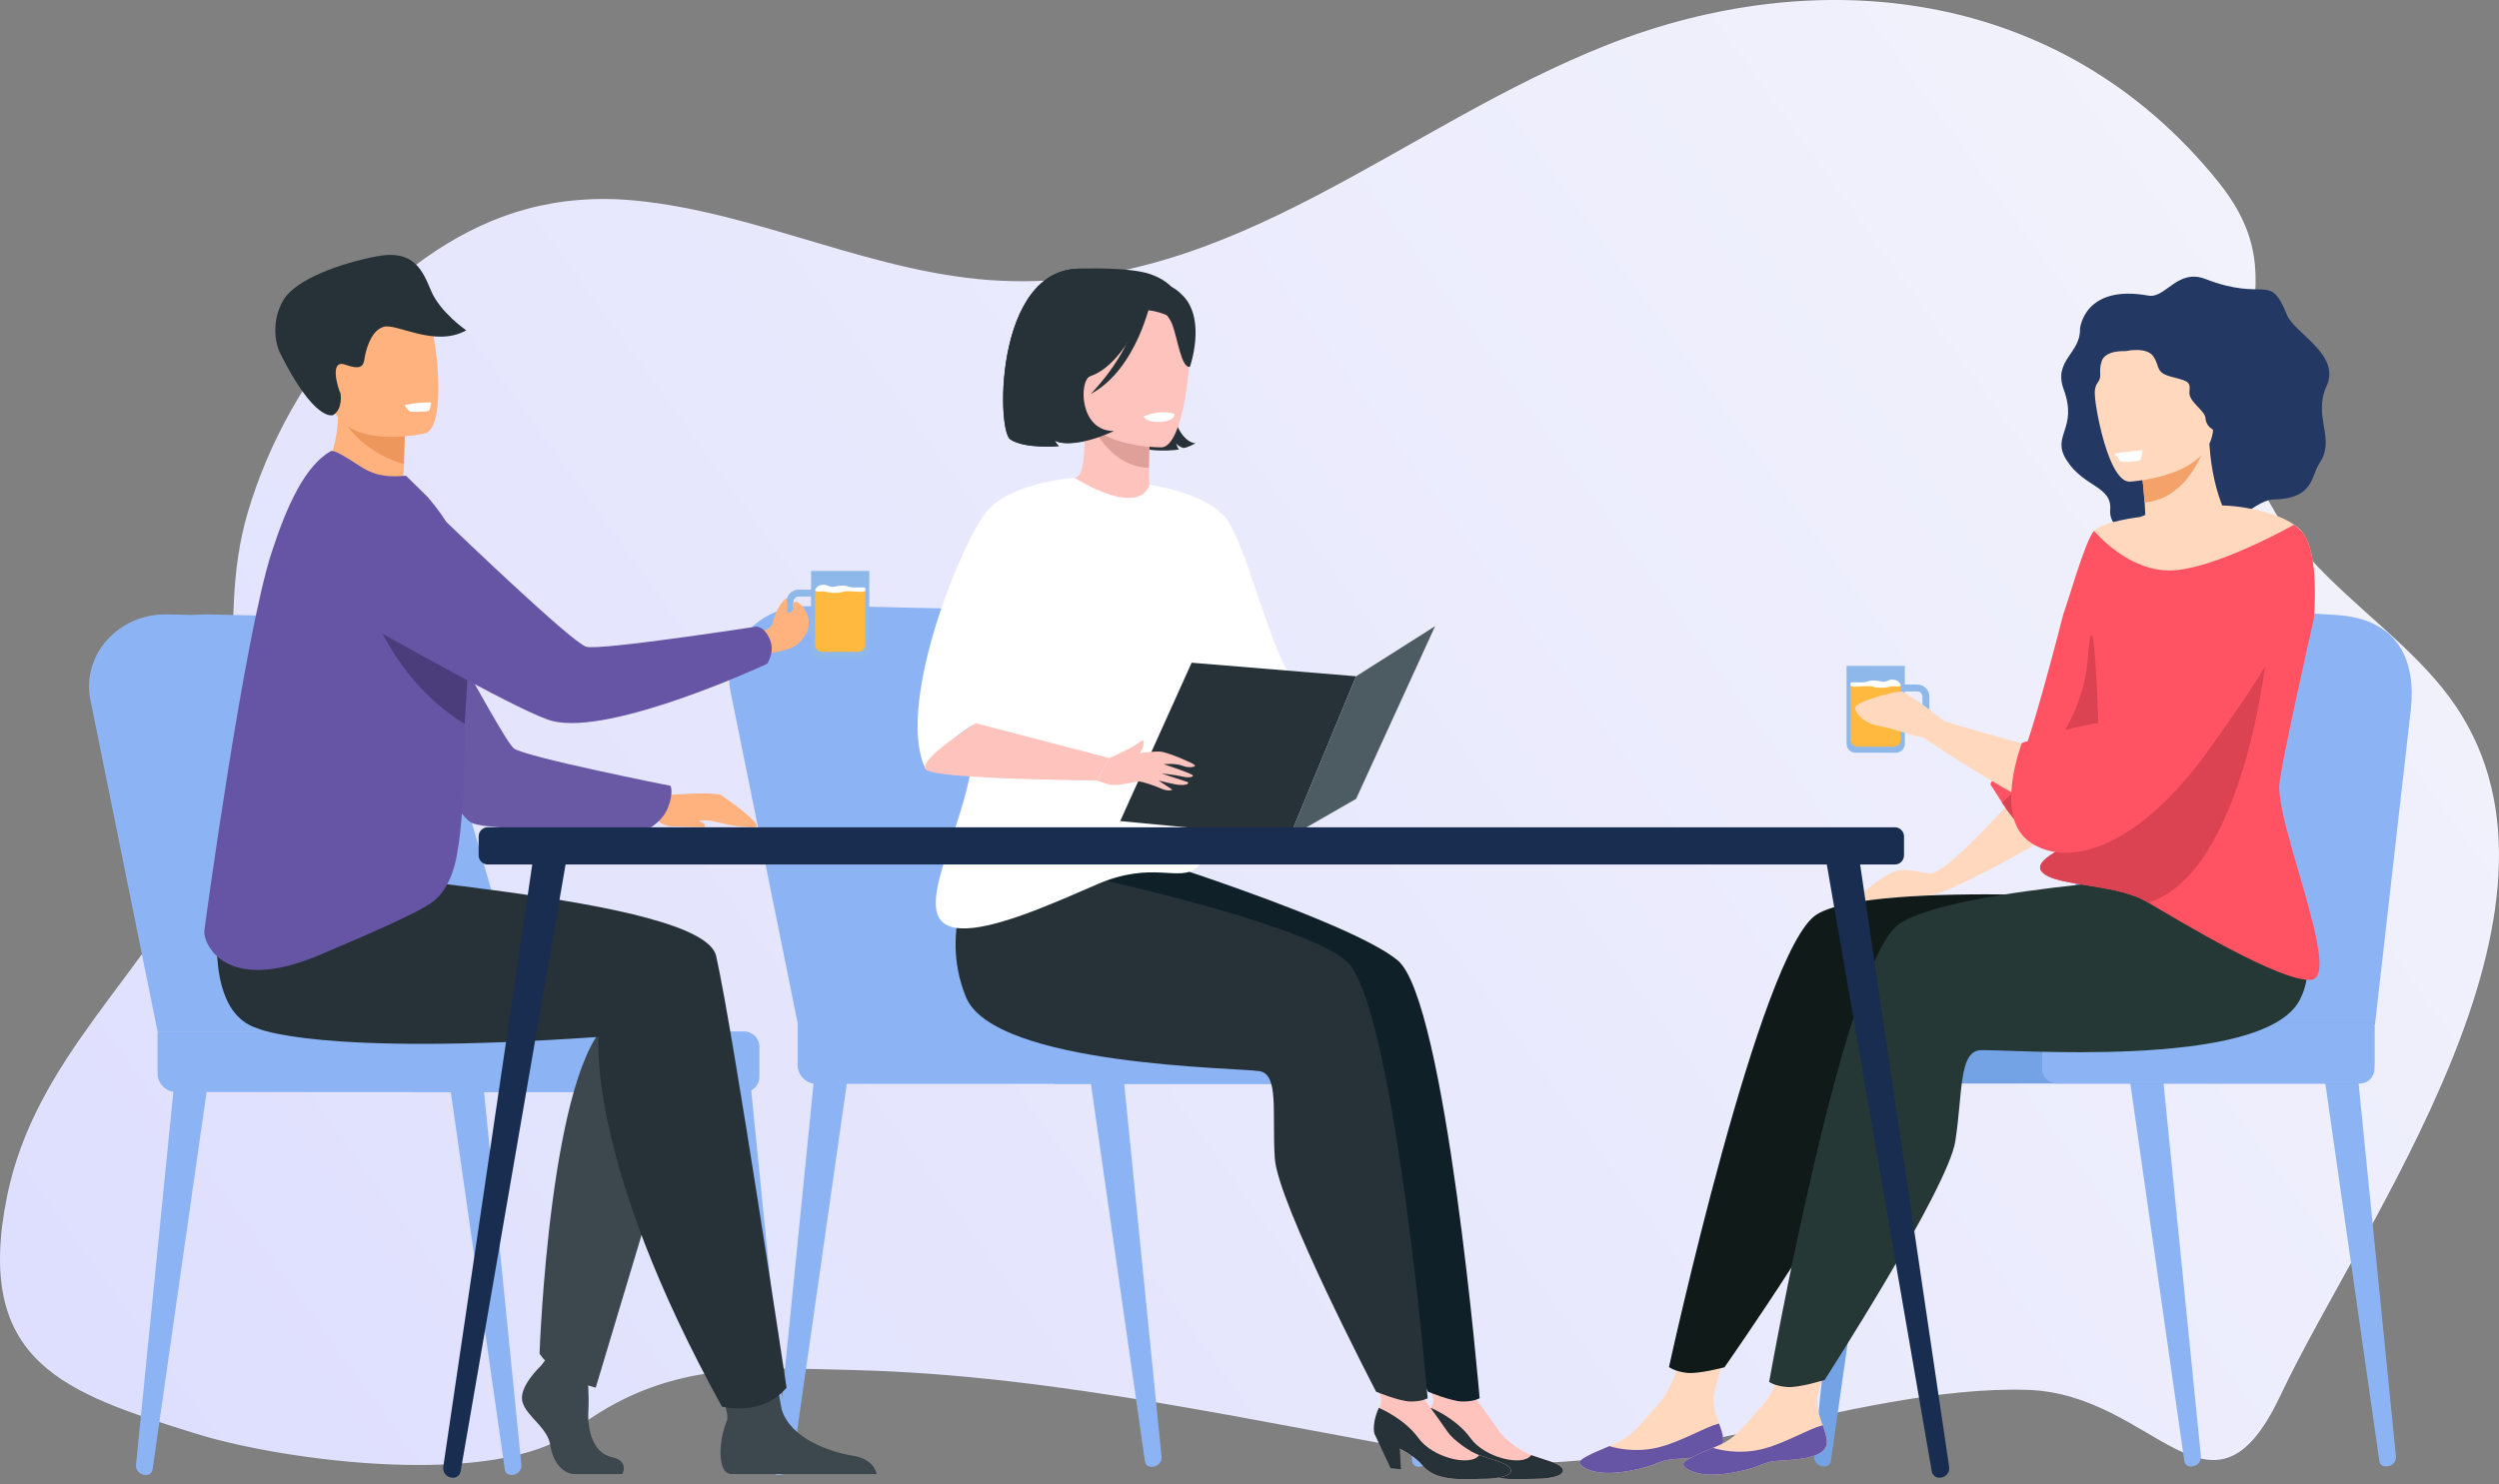<svg width="500" height="297" viewBox="0 0 500 297" fill="none" xmlns="http://www.w3.org/2000/svg">
<rect x="0" y="0" width="500" height="297" fill="#808080" stroke="none"/>
<path d="M491.304 141.249C478.042 121.71 449.938 111.242 449.209 81.959C448.735 62.931 456.918 52.62 443.822 36.376C412.167 -2.882 363.384 -7.484 321.733 8.918C280.094 25.314 246.82 58.18 200.525 56.198C175.315 55.118 151.892 42.492 126.936 40.123C119.248 39.393 112.065 40.02 105.347 41.836C80.165 48.644 57.931 74.206 49.558 102.606C42.772 125.627 51.444 148.355 40.787 170.897C29.429 194.926 7.059 211.616 1.423 239.357C-5.342 272.653 12.799 278.741 39.331 286.964C57.543 292.606 99.694 297.85 114.705 286.344C132.984 272.335 149.939 273.674 171.248 274.212C211.801 275.233 252.349 284.862 292.379 291.72C326.679 297.596 370.939 277.061 405.701 278.166C431.229 278.977 442.442 308.576 456.257 279.314C472.768 244.335 519.116 182.233 491.304 141.249Z" fill="url(#paint0_linear)"/>
<path d="M230.35 293.555H230.49C231.627 293.537 232.503 292.606 232.4 291.536L224.82 215.815L218.202 216.405L229.091 292.533C229.17 293.129 229.717 293.567 230.35 293.555Z" fill="#8CB4F4"/>
<path d="M157.348 293.555H157.208C156.071 293.537 155.195 292.606 155.298 291.536L162.878 215.815L169.496 216.405L158.607 292.533C158.528 293.129 157.981 293.567 157.348 293.555Z" fill="#8CB4F4"/>
<path d="M283.837 293.555H283.977C285.114 293.537 285.99 292.606 285.887 291.536L278.308 215.815L271.689 216.405L282.578 292.533C282.663 293.129 283.204 293.567 283.837 293.555Z" fill="#8CB4F4"/>
<path d="M159.605 204.805L146.15 138.343C144.422 129.347 151.88 121.116 161.558 121.335L187.514 121.925C196.468 122.132 204.254 128.124 206.742 136.725L226.432 204.799H159.605V204.805Z" fill="#8CB4F4"/>
<path d="M167.744 204.805L154.289 138.343C152.561 129.346 160.019 121.116 169.697 121.335L195.653 121.925C204.607 122.132 212.393 128.123 214.881 136.725L234.571 204.799H167.744V204.805Z" fill="#8CB4F4"/>
<path d="M163.359 216.922H266.044C268.107 216.922 269.798 215.231 269.798 213.169V208.552C269.798 206.49 268.107 204.799 266.044 204.799H159.605V213.169C159.605 215.237 161.29 216.922 163.359 216.922Z" fill="#8CB4F4"/>
<path d="M211.541 216.922H277C278.66 216.922 280.023 215.559 280.023 213.899V207.822C280.023 206.161 278.66 204.799 277 204.799H211.541C209.881 204.799 208.518 206.161 208.518 207.822V213.899C208.524 215.566 209.881 216.922 211.541 216.922Z" fill="#8CB4F4"/>
<path d="M219.066 74.163C219.066 74.163 212.059 79.991 219.778 87.394C219.778 87.394 213.154 89.705 211 88.136C211 88.136 211.451 88.933 211.846 89.286C211.846 89.286 205.063 89.9 202.138 87.935C199.218 85.97 199.12 51.085 218.203 53.944C218.203 53.944 234.128 51.863 233.653 70.447C233.173 89.036 239.213 88.708 239.213 88.708C239.213 88.708 237.577 89.626 236.768 89.669C236.768 89.669 235.557 89.279 235.29 88.641C235.29 88.641 235.581 89.657 235.904 89.967C235.904 89.967 229.42 90.94 226.031 88.659C222.631 86.372 218.342 78.032 219.066 74.163Z" fill="#263238"/>
<path d="M218.038 83.665C218.038 83.665 212.594 78.476 210.337 73.439C208.725 69.844 200.957 55.288 215.477 53.786C215.477 53.786 225.843 53.299 230.32 54.923C233.878 56.219 239.383 59.552 237.516 72.959L237.272 77.393L218.038 83.665Z" fill="#263238"/>
<path d="M307.336 295.964C304.258 295.958 297.914 296.761 295.128 293.373C292.336 289.979 286.313 288.312 285.547 287.229C285.133 286.645 285.681 284.042 286.277 281.767C287.779 279.699 285.358 276.882 285.358 276.882L293.424 277.424C293.424 277.424 297.269 282.521 300.097 286.627C301.174 288.184 304.41 290.52 306.363 291.22C308.881 292.12 311.393 292.68 312.312 293.574C313.948 295.161 310.414 295.964 307.336 295.964Z" fill="#FFC3BD"/>
<path d="M307.336 295.964C304.258 295.958 297.914 296.761 295.128 293.373C292.335 289.978 286.313 288.312 285.547 287.229C285.133 286.645 285.109 284.285 286.277 281.766V281.76C286.277 281.76 291.356 283.841 294.227 287.825C297.092 291.809 304.732 293.543 306.338 291.244C306.344 291.238 306.351 291.225 306.357 291.219C308.875 292.12 311.387 292.679 312.306 293.573C313.948 295.161 310.414 295.964 307.336 295.964Z" fill="#263238"/>
<path d="M285.547 287.224L288.644 293.824L290.7 294.049L290.395 288.173L285.547 287.224Z" fill="#263238"/>
<path d="M225.143 170.292C225.143 170.292 270.01 184.186 279.664 192.215C289.318 200.239 296.045 279.84 296.045 279.84C296.045 279.84 294.896 280.539 292.535 280.485C290.34 280.436 285.741 278.538 285.741 278.538C285.741 278.538 266.02 240.727 265.46 231.785C264.895 222.837 266.336 215.111 262.474 214.388C258.611 213.67 209.297 213.408 203.658 199.515C198.019 185.628 205.763 173.626 205.763 173.626L225.143 170.292Z" fill="#102028"/>
<path d="M296.928 295.964C293.85 295.958 287.505 296.761 284.719 293.373C281.927 289.979 275.905 288.312 275.139 287.229C274.725 286.645 275.279 284.042 275.869 281.767C277.371 279.699 274.95 276.882 274.95 276.882L283.016 277.424C283.016 277.424 286.861 282.521 289.689 286.627C290.766 288.184 294.002 290.52 295.955 291.22C298.473 292.12 300.985 292.68 301.904 293.574C303.54 295.161 300.006 295.964 296.928 295.964Z" fill="#FFC3BD"/>
<path d="M296.928 295.964C293.85 295.958 287.505 296.761 284.719 293.373C281.927 289.978 275.905 288.312 275.139 287.229C274.725 286.645 274.701 284.285 275.869 281.766V281.76C275.869 281.76 280.948 283.841 283.819 287.825C286.684 291.809 294.324 293.543 295.93 291.244C295.936 291.238 295.942 291.225 295.948 291.219C298.467 292.12 300.979 292.679 301.898 293.573C303.54 295.161 300.006 295.964 296.928 295.964Z" fill="#263238"/>
<path d="M275.139 287.224L278.235 293.824L280.291 294.049L279.987 288.173L275.139 287.224Z" fill="#263238"/>
<path d="M213.403 174.495C213.403 174.495 259.609 184.191 269.263 192.214C278.916 200.238 285.644 279.839 285.644 279.839C285.644 279.839 284.495 280.538 282.134 280.484C279.938 280.435 275.34 278.537 275.34 278.537C275.34 278.537 255.619 240.726 255.059 231.784C254.494 222.836 255.935 215.11 252.066 214.387C248.204 213.669 198.89 213.407 193.251 199.514C187.612 185.627 195.355 173.625 195.355 173.625L213.403 174.495Z" fill="#263238"/>
<path d="M230.763 99.955C230.818 99.98 225.386 102.802 221.292 101.683C217.448 100.637 214.935 95.649 214.984 95.636C216.614 95.314 217.083 93.076 217.046 83.459L217.782 83.605L230.161 86.056C230.161 86.056 229.881 89.949 229.869 93.623C229.869 96.701 230.058 99.627 230.763 99.955Z" fill="#FFC3BD"/>
<path d="M230.168 86.055C230.168 86.055 229.888 89.948 229.876 93.622C222.947 93.427 219.285 87.107 217.789 83.603L230.168 86.055Z" fill="#DFA09A"/>
<path d="M232.479 89.529C232.479 89.529 216.091 89.797 216.079 79.59C216.067 69.383 213.944 62.539 224.407 61.937C234.869 61.335 236.907 65.228 237.741 68.634C238.58 72.035 236.743 89.195 232.479 89.529Z" fill="#FFC3BD"/>
<path d="M194.266 144.05C192.648 137.273 198.147 124.116 203.889 113.228C209.096 103.355 214.504 95.35 214.991 95.636C228.726 103.787 229.967 97.011 229.967 97.011C229.973 97.011 242.449 98.665 245.977 104.748C250.357 112.297 255.095 133.38 259.798 137.371C259.074 139.579 259.384 140.759 260.15 143.496C260.315 144.086 260.497 144.64 260.698 145.169C261.41 147.097 262.292 148.661 263.058 150.017C260.667 151.471 256.05 154.233 252.65 152.244C247.467 149.208 243.422 139.968 241.141 136.288C241.135 136.276 241.123 136.264 241.117 136.245C236.165 164.257 242.899 170.638 239.493 173.595C235.898 176.715 230.758 172.11 219.449 177.007C212.034 180.225 201.742 184.872 194.814 185.687C191.182 186.113 188.469 185.481 187.587 183.029C185.014 175.906 197.35 156.97 194.266 144.05Z" fill="white"/>
<path d="M228.841 83.337C228.841 83.337 229.145 84.633 232.375 84.432C232.375 84.432 235.082 84.262 235.003 82.838C234.997 82.844 232.369 81.828 228.841 83.337Z" fill="white"/>
<path d="M185.239 154.002C188.913 148.843 192.739 146.118 195.258 144.743C194.68 143.253 210.708 123.599 210.708 120.552C210.708 117.468 214.985 95.63 214.985 95.63C214.985 95.63 201.626 96.457 197.003 102.905C191.225 110.977 179.211 142.018 185.239 154.002Z" fill="white"/>
<path d="M195.258 144.744L221.95 151.709L219.444 156.204C219.444 156.204 186.961 155.979 185.239 154.002C183.518 152.025 195.258 144.744 195.258 144.744Z" fill="#FFC3BD"/>
<path d="M241.141 136.3C243.416 139.98 247.461 149.22 252.65 152.256C256.05 154.245 260.667 151.477 263.058 150.029C262.291 148.673 261.403 147.11 260.698 145.181C258.788 145.619 256.464 146.173 254.962 146.629C252.036 147.505 241.141 136.3 241.141 136.3Z" fill="#3E3071"/>
<path d="M238.422 132.632L224.133 164.33L258.003 167.53L271.33 135.345L238.422 132.632Z" fill="#263238"/>
<path d="M271.331 135.345L287.134 125.321L271.331 159.878L258.003 167.53C258.715 165.809 271.331 135.345 271.331 135.345Z" fill="#4D5C63"/>
<path d="M221.956 151.709C221.956 151.709 226.889 149.537 228.142 148.424C228.951 147.706 228.884 148.728 228.811 149.014C228.659 149.58 228.452 150.711 227.017 151.654C224.942 153.017 221.956 151.709 221.956 151.709Z" fill="#FFC3BD"/>
<path d="M230.819 58.269C230.819 58.269 225.587 72.935 218.075 75.307C210.562 77.68 208.135 74.681 208.135 74.681C208.135 74.681 213.725 69.717 214.498 61.548C214.498 61.548 226.725 52.162 230.819 58.269Z" fill="#263238"/>
<path d="M229.644 59.406C229.644 59.406 233.513 62.162 234.571 64.99C235.63 67.819 236.36 73.713 238.075 73.421C238.075 73.421 241.323 64.212 236.84 59.345C232.095 54.187 229.644 59.406 229.644 59.406Z" fill="#263238"/>
<path d="M230.357 59.82C230.357 59.82 227.577 73.89 218.209 78.859C218.209 78.859 227.358 69.808 227.674 60.605C227.99 51.401 230.357 59.82 230.357 59.82Z" fill="#263238"/>
<path d="M202.138 87.929C205.058 89.9 211.846 89.286 211.846 89.286C211.451 88.939 211.001 88.136 211.001 88.136C215.003 90.119 222.874 86.263 222.874 86.263C215.909 86.287 215.909 76.226 218.075 75.313C217.771 67.795 218.361 58.22 218.671 53.907C218.367 53.926 218.197 53.95 218.197 53.95C199.121 51.079 199.218 85.965 202.138 87.929Z" fill="#263238"/>
<path d="M221.956 151.708C221.956 151.708 230.624 150.054 232.534 150.473C234.45 150.893 238.726 152.73 239.043 153.126C239.359 153.521 237.802 153.746 236.676 153.284C235.235 152.694 232.85 152.943 232.85 152.943C232.85 152.943 237.455 154.452 238.58 155.096C238.69 155.163 238.696 155.322 238.586 155.395C238.282 155.589 237.54 155.656 236.512 155.401C235.04 155.036 232.406 154.805 232.406 154.805L237.643 156.526C237.71 156.55 237.753 156.611 237.741 156.678C237.704 156.934 237.248 157.159 235.995 157.086C235.028 157.031 231.81 156.21 231.81 156.21L234.559 158.047C234.559 158.047 233.805 158.479 232.37 157.834C231.384 157.39 228.422 156.313 227.704 156.392C226.986 156.465 223.318 157.475 221.724 156.958C220.131 156.441 219.443 156.21 219.443 156.21L221.956 151.708Z" fill="#FFC3BD"/>
<path d="M102.268 295.186H102.408C103.546 295.167 104.422 294.237 104.318 293.166L96.739 217.446L90.121 218.036L101.009 294.164C101.088 294.754 101.629 295.198 102.268 295.186Z" fill="#8CB4F4"/>
<path d="M29.261 295.186H29.121C27.983 295.167 27.108 294.237 27.211 293.166L34.79 217.446L41.408 218.036L30.52 294.164C30.441 294.754 29.9 295.198 29.261 295.186Z" fill="#8CB4F4"/>
<path d="M155.755 295.186H155.895C157.032 295.167 157.908 294.237 157.805 293.166L150.226 217.446L143.607 218.036L154.496 294.164C154.575 294.754 155.122 295.198 155.755 295.186Z" fill="#8CB4F4"/>
<path d="M31.524 206.43L18.068 139.968C16.341 130.971 23.798 122.741 33.476 122.96L59.432 123.55C68.386 123.757 76.172 129.748 78.66 138.35L98.351 206.424H31.524V206.43Z" fill="#8CB4F4"/>
<path d="M39.662 206.43L26.207 139.968C24.479 130.972 31.937 122.741 41.615 122.96L67.571 123.55C76.525 123.757 84.311 129.749 86.799 138.35L106.489 206.424H39.662V206.43Z" fill="#8CB4F4"/>
<path d="M35.27 218.554H137.956C140.018 218.554 141.71 216.863 141.71 214.801V210.184C141.71 208.122 140.025 206.431 137.956 206.431H31.523V214.801C31.523 216.863 33.208 218.554 35.27 218.554Z" fill="#8CB4F4"/>
<path d="M83.459 218.554H148.918C150.578 218.554 151.941 217.192 151.941 215.531V209.454C151.941 207.794 150.578 206.431 148.918 206.431H83.459C81.799 206.431 80.436 207.794 80.436 209.454V215.531C80.436 217.192 81.799 218.554 83.459 218.554Z" fill="#8CB4F4"/>
<path d="M477.329 293.487H477.469C478.606 293.469 479.482 292.538 479.379 291.468L471.799 215.748L465.181 216.338L476.07 292.465C476.149 293.062 476.696 293.499 477.329 293.487Z" fill="#8CB4F4"/>
<path d="M438.307 293.487H438.447C439.585 293.469 440.461 292.538 440.357 291.468L432.778 215.748L426.16 216.338L437.048 292.465C437.127 293.062 437.669 293.499 438.307 293.487Z" fill="#8CB4F4"/>
<path d="M365.044 293.487H364.904C363.767 293.469 362.891 292.538 362.994 291.468L370.573 215.748L377.192 216.338L366.303 292.465C366.224 293.062 365.677 293.499 365.044 293.487Z" fill="#73A2E5"/>
<path d="M475.187 205.023L482.384 141.785C483.326 132.673 480.279 123.749 467.128 123.056L443.988 121.645C430.277 121.079 424.085 132.491 422.345 141.28L408.61 210.796L475.187 205.023Z" fill="#8CB4F4"/>
<path d="M471.318 216.854H368.633C366.57 216.854 364.879 215.163 364.879 213.101V208.484C364.879 206.422 366.564 204.73 368.633 204.73H475.072V213.101C475.072 215.169 473.387 216.854 471.318 216.854Z" fill="#73A2E5"/>
<path d="M472.158 216.854H411.524C409.924 216.854 408.61 215.54 408.61 213.94V207.644C408.61 206.044 409.924 204.73 411.524 204.73H475.072V213.94C475.072 215.546 473.764 216.854 472.158 216.854Z" fill="#8CB4F4"/>
<path d="M371.242 150.649H379.326C380.312 150.649 381.115 149.852 381.115 148.861V133.264H369.46V148.861C369.46 149.852 370.257 150.649 371.242 150.649Z" fill="#8FB8EA"/>
<path d="M379.649 137.005H383.627C384.947 137.005 386.024 138.082 386.024 139.402V143.459C386.024 144.779 384.947 145.856 383.627 145.856H379.649V137.005ZM381.024 138.386V144.487H383.621C384.187 144.487 384.643 144.031 384.643 143.465V139.408C384.643 138.842 384.187 138.386 383.621 138.386H381.024V138.386Z" fill="#8FB8EA"/>
<path d="M371.668 149.445H378.901C379.673 149.445 380.3 148.818 380.3 148.046V137.011H370.263V148.046C370.269 148.818 370.896 149.445 371.668 149.445Z" fill="#FFB93E"/>
<path d="M380.306 137.005C380.306 137.005 379.886 136.056 378.761 136.019C377.636 135.983 377.49 136.609 376.51 136.402C375.531 136.202 374.624 136.025 373.609 136.402C372.593 136.779 370.312 136.342 370.293 136.67C370.275 136.999 369.941 137.394 371.029 137.43C372.118 137.467 374.004 137.138 374.734 137.43C375.458 137.722 377.313 137.728 378.073 137.43C378.828 137.151 380.294 137.734 380.306 137.005Z" fill="white"/>
<path d="M405.246 157.122C405.246 157.122 389.509 175.097 386.285 174.805C382.994 174.507 380.987 173.467 378.122 174.805C376.066 175.766 369.557 180.998 371.303 180.651C373.049 180.304 376.212 179.896 377.045 179.817C378.195 179.708 380.038 179.684 381.291 179.465C382.082 179.325 384.941 179.246 385.896 179.215C390.038 179.081 409.631 167.633 409.631 167.633L405.246 157.122Z" fill="#FFD8BE"/>
<path d="M416.165 65.847C416.165 65.847 416.877 56.82 429.864 59.162C433.294 59.783 435.655 53.663 441.275 55.841C453.374 60.537 454.086 54.338 457.584 63.043C459.05 66.687 468.356 70.927 465.516 77.222C462.675 83.518 467.432 87.752 464.086 92.685C462.359 95.24 463.058 99.802 454.901 99.966C450.838 100.045 444.505 107.576 439.949 108.945C435.387 110.313 421.694 108.336 422.211 102.083C422.613 97.199 416.919 97.606 413.422 91.998C410.368 87.095 415.818 85.854 412.905 77.928C410.763 72.113 416.329 70.695 416.165 65.847Z" fill="#233862"/>
<path d="M344.776 287.942C345.056 290.959 340.852 291.695 335.98 291.938C331.107 292.182 332.579 293.179 325.906 294.383C319.234 295.594 316.557 293.769 316.077 292.863C315.645 292.066 318.747 290.813 322.056 289.396C322.47 289.219 322.889 289.037 323.303 288.854C327.026 287.218 329.112 283.878 332.014 280.788C334.763 277.856 337.373 268.476 337.373 268.476L346.442 266.542C346.442 266.542 343.894 274.985 343.012 278.592C342.489 280.715 343.261 283.081 343.942 284.888C344.307 285.873 344.678 286.877 344.776 287.942Z" fill="#FFD8BE"/>
<path d="M335.979 291.938C331.113 292.181 332.579 293.178 325.906 294.383C319.233 295.593 316.557 293.768 316.076 292.862C315.644 292.065 318.746 290.812 322.056 289.395L322.104 289.45C322.104 289.45 326.794 291.043 332.214 289.571C336.63 288.373 340.894 285.733 343.936 284.881C344.301 285.861 344.672 286.87 344.769 287.935C345.055 290.958 340.852 291.694 335.979 291.938Z" fill="#6654A4"/>
<path d="M435.076 180.407C435.076 180.407 374.819 175.87 363.474 183.029C352.13 190.189 333.936 273.586 333.936 273.586C333.936 273.586 335.061 274.486 337.567 274.76C339.897 275.015 345.037 273.64 345.037 273.64C345.037 273.64 371.181 236.328 373.024 226.93C374.868 217.531 374.417 209.143 378.609 208.918C382.8 208.693 435.082 215.275 442.99 201.345C450.898 187.415 444.359 173.625 444.359 173.625L435.076 180.407Z" fill="#101B19"/>
<path d="M365.512 288.281C365.792 291.298 361.589 292.034 356.716 292.277C351.85 292.521 353.316 293.518 346.643 294.729C339.97 295.939 337.293 294.114 336.813 293.208C336.381 292.405 339.483 291.158 342.792 289.741C343.206 289.564 343.626 289.382 344.039 289.199C347.762 287.563 349.849 284.224 352.75 281.133C355.5 278.201 358.109 268.822 358.109 268.822L367.179 266.887C367.179 266.887 364.63 275.33 363.748 278.937C363.231 281.06 363.997 283.427 364.679 285.233C365.044 286.213 365.415 287.216 365.512 288.281Z" fill="#FFD8BE"/>
<path d="M356.716 292.278C351.849 292.521 353.315 293.519 346.642 294.729C339.969 295.94 337.293 294.115 336.812 293.208C336.38 292.405 339.483 291.158 342.792 289.741L342.841 289.796C342.841 289.796 347.53 291.39 352.95 289.917C357.367 288.719 361.631 286.079 364.672 285.228C365.037 286.207 365.408 287.217 365.505 288.281C365.791 291.298 361.582 292.034 356.716 292.278Z" fill="#6654A4"/>
<path d="M444.553 174.804C444.553 174.804 391.024 177.341 379.965 184.932C368.906 192.53 353.973 276.565 353.973 276.565C353.973 276.565 355.128 277.423 357.647 277.593C359.989 277.752 365.068 276.182 365.068 276.182C365.068 276.182 389.746 237.878 391.218 228.413C392.69 218.948 391.918 210.584 396.097 210.195C400.276 209.805 452.778 214.349 460.132 200.121C467.498 185.899 444.553 174.804 444.553 174.804Z" fill="#263836"/>
<path d="M460.582 106.409C460.564 106.379 460.54 106.354 460.515 106.324C460.09 105.843 459.585 105.405 459.025 105.016L459.007 105.004C459.007 105.004 459.007 105.004 459.001 105.004C454.627 101.95 446.817 101.293 446.817 101.293V101.299V101.293C446.817 101.293 445.965 101.214 444.609 101.153C443.587 98.495 442.419 94.566 442.054 88.823L441.281 89.03L428.258 92.522C428.258 92.522 428.836 96.658 429.103 100.569C429.164 101.427 429.207 102.273 429.225 103.063C428.848 103.203 428.501 103.337 428.191 103.465C428.191 103.465 420.745 104.341 418.981 106.239C417.217 108.137 413.695 120.746 412.807 122.985L462.949 123.806C462.949 123.8 464.208 110.697 460.582 106.409Z" fill="#FFD8BE"/>
<path d="M462.431 196.094C456.494 196.66 436.488 184.58 429.821 180.65C429.705 180.583 429.59 180.516 429.486 180.455C426.713 178.825 422.801 178.053 419.091 177.438C414.358 176.666 409.942 176.143 408.531 174.451C406.846 172.438 411.797 170.206 415.775 167.888C417.777 166.72 419.541 165.528 420.088 164.336C420.508 163.399 420.478 161.349 420.198 158.727V158.721C420.149 158.234 420.088 157.723 420.015 157.194C419.693 157.863 419.291 158.563 418.823 159.256C417.655 161.008 416.116 162.772 414.571 164.226C412.685 166.014 410.806 167.347 409.632 167.632C408.847 167.821 408.056 167.724 407.271 167.42C405.191 166.604 403.178 164.317 401.584 162.109C401.207 161.586 400.854 161.069 400.532 160.57C399.443 158.922 398.67 157.547 398.378 157.225C397.49 156.239 401.955 154.293 403.786 152.833C405.611 151.367 412.807 122.984 412.807 122.984C413.695 120.745 417.217 108.135 418.981 106.238C418.981 106.238 425.855 114.632 434.766 114.151C443.617 113.677 458.77 105.143 459.001 105.009C459.007 105.009 459.007 105.009 459.007 105.009L459.025 105.021L460.588 106.414C464.214 110.702 462.955 123.805 462.955 123.805C462.955 123.805 456.02 154.372 456.02 157.456C456.02 163.113 460.698 176.112 462.93 185.48C464.335 191.405 464.773 195.876 462.431 196.094Z" fill="#FF5364"/>
<path d="M428.245 92.527C428.245 92.527 428.823 96.663 429.091 100.574C436.463 99.875 439.918 92.874 441.269 89.035L428.245 92.527Z" fill="#F4A269"/>
<path d="M426.031 96.395C426.031 96.395 443.526 95.519 442.814 84.631C442.102 73.749 443.879 66.303 432.68 66.4C421.481 66.498 419.583 70.798 418.939 74.484C418.288 78.177 421.463 96.341 426.031 96.395Z" fill="#FFD8BE"/>
<path d="M425.295 70.276C425.295 70.276 429.474 69.303 430.843 71.335C432.211 73.366 431.232 74.504 434.286 75.362C437.333 76.213 438.373 76.152 438.069 78.287C437.765 80.422 441.135 82.01 441.281 83.713C441.427 85.417 442.826 86.274 444.17 86.396C445.515 86.518 444.9 64.376 439.718 63.396C434.535 62.423 429.529 63.579 428.008 64.802C426.469 66.03 425.295 70.276 425.295 70.276Z" fill="#233862"/>
<path d="M425.295 70.276C425.295 70.276 421.226 69.99 420.496 72.308C419.766 74.626 420.739 75.173 419.705 76.578C418.665 77.983 419.267 80.471 419.267 80.471C419.267 80.471 411.225 65.659 419.705 64.686C428.185 63.713 427.953 65.44 425.295 70.276Z" fill="#233862"/>
<path d="M420.185 156.258V156.252C420.131 155.443 420.058 154.591 419.979 153.715C418.817 157.207 416.742 161.045 414.565 164.239C412.679 166.027 410.799 167.36 409.625 167.645C408.841 167.834 408.05 167.737 407.265 167.433C405.185 166.617 403.171 164.33 401.578 162.122C401.201 161.599 400.848 161.082 400.525 160.583C406.085 156.124 416.615 145.923 417.71 131.957C419.206 112.887 420.191 156.258 420.191 156.258H420.185Z" fill="#DB4352"/>
<path d="M407.271 167.42C409.212 164.464 413.154 161.544 418.817 159.257C416.207 163.162 411.749 167.122 409.632 167.633C408.841 167.822 408.05 167.724 407.271 167.42Z" fill="#599DAD"/>
<path d="M453.514 130.728C453.514 130.728 449.147 174.622 429.815 180.65C429.7 180.583 429.584 180.516 429.481 180.455C426.707 178.825 422.796 178.053 419.085 177.438C414.352 176.666 409.936 176.143 408.525 174.452C406.84 172.438 411.791 170.206 415.77 167.888C417.771 166.72 419.535 165.528 420.083 164.336C420.502 163.399 420.472 161.349 420.192 158.727V158.721C438.946 151.787 453.514 130.728 453.514 130.728Z" fill="#DB4352"/>
<path d="M447.225 113.835C447.225 113.835 456.41 108.598 458.435 117.722C460.461 126.847 427.711 167.499 418.598 165.723C408.476 163.746 384.698 147.553 384.698 147.553L387.247 143.848C387.247 143.848 416.919 152.717 418.787 151.86C420.667 151.002 444.037 113.111 447.225 113.835Z" fill="#FFD8BE"/>
<path d="M389.577 144.755C389.577 144.755 381.675 138.483 380.464 138.392C379.254 138.301 371.145 140.381 371.194 141.671C371.243 142.96 373.141 144.846 376.133 145.321C379.126 145.801 384.875 148.246 386.529 147.492C388.184 146.738 389.577 144.755 389.577 144.755Z" fill="#FFD8BE"/>
<path d="M404.547 148.69C404.547 148.69 399.066 162.772 405.629 168.125C412.193 173.478 426.445 171.677 442.054 149.913C457.663 128.148 464.013 116.292 455.911 112.831C447.808 109.37 441.111 114.802 436.956 123.263C432.637 132.065 424.675 144.25 419.9 144.712C415.125 145.18 404.547 148.69 404.547 148.69Z" fill="#FF5364"/>
<path d="M423.075 90.812C423.075 90.812 423.921 91.944 424.207 92.309C424.486 92.674 428.008 92.309 428.246 92.029C428.489 91.749 428.69 90.088 428.69 90.088C428.69 90.088 424.292 90.496 423.075 90.812Z" fill="white"/>
<path d="M172.148 131.653H164.064C163.078 131.653 162.275 130.856 162.275 129.865V114.268H173.93V129.865C173.936 130.856 173.133 131.653 172.148 131.653Z" fill="#8FB8EA"/>
<path d="M163.747 126.866H159.769C158.449 126.866 157.373 125.789 157.373 124.469V120.412C157.373 119.086 158.449 118.009 159.769 118.009H163.747V126.866ZM159.769 119.384C159.204 119.384 158.747 119.84 158.747 120.406V124.463C158.747 125.029 159.204 125.485 159.769 125.485H162.367V119.384H159.769V119.384Z" fill="#8FB8EA"/>
<path d="M171.722 130.449H164.489C163.717 130.449 163.09 129.822 163.09 129.05V118.015H173.127V129.05C173.127 129.816 172.501 130.449 171.722 130.449Z" fill="#FFB93E"/>
<path d="M163.09 118.009C163.09 118.009 163.51 117.066 164.635 117.03C165.761 116.993 165.907 117.62 166.886 117.413C167.865 117.212 168.772 117.036 169.788 117.413C170.803 117.79 173.085 117.352 173.103 117.681C173.121 118.009 173.456 118.405 172.367 118.441C171.278 118.478 169.392 118.149 168.662 118.441C167.938 118.733 166.083 118.739 165.323 118.441C164.568 118.155 163.102 118.739 163.09 118.009Z" fill="white"/>
<path d="M137.153 217.854L119.196 277.717C119.196 277.717 110.984 275.709 107.955 270.891C107.955 270.891 109.98 212.702 122.408 204.016C134.835 195.323 137.153 217.854 137.153 217.854Z" fill="#3C484E"/>
<path d="M175.408 295.01H146.21C145.93 294.955 145.718 294.894 145.59 294.827C143.643 293.854 143.795 288.276 145.407 284.426C146.04 282.917 144.13 279.693 144.817 278.458C146.137 276.086 154.258 271.84 155.669 278.13C155.712 278.324 156.338 281.871 156.393 282.059V282.065C158.175 287.948 166.144 290.618 170.743 291.366C174.259 291.938 175.171 293.982 175.408 295.01Z" fill="#3C484E"/>
<path d="M63.336 96.718C63.336 96.718 70.185 104.845 78.908 101.445C78.908 101.445 80.782 96.907 80.812 93.561C80.818 93.147 80.818 92.752 80.824 92.369C80.873 88.603 81.001 86.487 81.001 86.487C81.001 86.487 81.001 86.487 80.995 86.487C80.599 86.322 67.661 81.012 67.673 81.45C67.886 91.639 63.336 96.718 63.336 96.718Z" fill="#FFB27D"/>
<path d="M124.513 295.009H114.926C112.919 295.009 110.686 292.996 110.127 289.316C109.567 285.63 105.437 283.622 104.543 280.605C103.648 277.588 108.229 273.342 108.229 273.342L108.995 272.357L109.792 271.329L117.384 273.117C117.384 273.117 117.572 274.924 117.688 277.229C117.767 278.89 117.815 280.812 117.718 282.497C117.493 286.518 118.843 290.849 122.414 291.627C125.991 292.418 124.513 295.009 124.513 295.009Z" fill="#3C484E"/>
<path d="M129.458 157.725L134.354 159.063C134.354 159.063 141.97 158.455 144.191 159.063C144.191 159.063 153.753 165.566 150.87 165.566C144.489 165.566 142.293 163.339 138.862 164.513C135.018 165.827 132.499 165.833 130.918 163.309L128.15 161.405L129.458 157.725Z" fill="#FFB27D"/>
<path d="M133.606 161.727C134.853 158.594 134.154 157.268 134.154 157.268C134.154 157.268 105.327 151.562 102.839 149.804C100.351 148.046 76.408 102.278 76.408 102.278L69.894 103.556C59.966 105.502 56.596 118.003 64.206 124.67C77.035 135.917 90.448 162.974 94.42 164.701C99.177 166.769 130.224 165.571 130.224 165.571C130.224 165.571 132.627 164.184 133.606 161.727Z" fill="#6958A4"/>
<path d="M45.648 171.515C45.648 171.515 37.727 201.455 51.487 205.798C51.487 205.798 63.337 211.456 119.756 207.52C119.756 207.52 117.347 232.515 144.446 281.513C144.446 281.513 152.403 283.642 157.373 277.717C157.373 277.717 146.8 207.058 143.291 191.339C140.62 179.411 65.429 175.493 45.648 171.515Z" fill="#263238"/>
<path d="M153.109 126.081C153.851 125.899 154.422 125.315 154.611 124.573C155.493 121.124 157.391 119.335 157.452 119.791C157.586 120.771 157.403 123.636 157.458 122.675C159.745 122.437 157.878 120.643 159.216 120.43C159.982 120.308 163.523 123.788 160.858 127.504C159.575 129.293 158.741 129.901 153.954 130.765L150.621 131.604L149.769 126.422C149.769 126.422 151.545 126.464 153.109 126.081Z" fill="#FFB27D"/>
<path d="M68.963 84.365C70.21 86.676 74.492 91.202 80.825 92.857C80.873 89.091 81.001 86.974 81.001 86.974C81.001 86.974 81.001 86.974 80.995 86.974C80.63 86.877 68.592 83.683 68.963 84.365Z" fill="#ED975D"/>
<path d="M85.113 86.718C85.113 86.718 68.415 90.641 66.134 80.209C63.847 69.777 60.155 63.256 70.721 60.306C81.287 57.362 84.231 60.884 85.843 64.181C87.449 67.478 89.395 85.428 85.113 86.718Z" fill="#FFB27D"/>
<path d="M66.701 83.05C66.469 83.196 62.88 84.297 56.074 70.745C55.003 68.616 54.279 64.017 56.767 59.947C59.255 55.878 68.081 52.684 75.417 51.291C82.753 49.898 84.511 54.029 86.239 58.171C88.052 62.527 93.289 66.109 93.289 66.109C86.963 69.644 79.347 64.589 76.707 65.422C74.067 66.255 73.136 70.41 72.936 71.742C72.735 73.074 72.431 74.181 69.115 72.995C65.794 71.803 67.613 77.697 68.148 78.823C68.154 78.829 68.605 81.834 66.701 83.05Z" fill="#263238"/>
<path d="M93.465 136.465C92.553 139.354 93.66 159.185 91.379 171.332C90.034 178.492 86.531 180.505 86.452 180.572C83.745 182.665 72.412 187.537 63.914 191.138C44.972 199.155 40.708 188.778 40.878 186.418C40.957 185.359 48.877 127.493 54.309 110.685C57.46 100.941 61.08 93.264 66.129 90.308C66.792 89.936 69.067 91.384 72.327 93.477C75.338 95.405 78.154 95.484 81.239 95.21L85.582 99.487C88.867 103.307 92.37 108.398 93.325 115.631C93.398 116.166 93.459 116.732 93.508 117.334C93.775 120.272 95.205 130.96 93.465 136.465Z" fill="#6654A4"/>
<path d="M93.763 128.179C93.678 132.997 93.398 138.417 93.021 143.916C92.997 144.244 92.973 144.567 92.954 144.895C74.261 133.198 71.384 111.792 71.384 111.792C80.582 112.193 87.881 114.31 93.514 117.334C93.775 120.272 93.836 124 93.763 128.179Z" fill="#4B3C7C"/>
<path d="M154.203 128.466C153.23 125.436 151.38 125.394 151.38 125.394C151.38 125.394 120.114 130.23 117.292 129.439C114.469 128.654 90.57 105.679 90.57 105.679C90.57 105.679 81.421 96.123 73.793 98.355C67.162 100.296 64.516 105.083 63.58 109.633C62.46 115.047 65.082 120.454 70.106 123.259C81.384 129.561 105.12 142.9 110.461 144.281C122.347 147.365 153.485 132.851 153.485 132.851C153.485 132.851 154.933 130.741 154.203 128.466Z" fill="#6654A4"/>
<path d="M134.348 165.377L140.997 165.565C140.997 165.565 141.161 164.884 140.632 164.696C140.109 164.513 137.967 162.895 137.967 162.895L134.348 165.377Z" fill="#FFB27D"/>
<path d="M97.597 173.015H379.126C380.136 173.015 380.957 172.194 380.957 171.184V167.401C380.957 166.391 380.136 165.57 379.126 165.57H97.597C96.587 165.57 95.766 166.391 95.766 167.401V171.184C95.766 172.194 96.587 173.015 97.597 173.015Z" fill="#182D4F"/>
<path d="M388.233 295.738L388.324 295.726C389.376 295.599 390.124 294.656 389.991 293.622L371.632 169.354L364.911 169.548L386.511 294.491C386.651 295.288 387.411 295.842 388.233 295.738Z" fill="#182D4F"/>
<path d="M90.437 295.738L90.346 295.726C89.293 295.599 88.545 294.656 88.679 293.622L107.037 169.354L113.759 169.548L92.159 294.491C92.019 295.288 91.258 295.842 90.437 295.738Z" fill="#182D4F"/>
<path d="M81.002 81.09C81.002 81.09 81.635 82.368 82.279 82.41C82.924 82.453 85.552 82.41 85.795 82.21C86.039 82.009 86.239 80.877 86.282 80.634C86.318 80.391 82.626 80.616 81.002 81.09Z" fill="white"/>
<defs>
<linearGradient id="paint0_linear" x1="-23.155" y1="381.613" x2="488.36" y2="10.349" gradientUnits="userSpaceOnUse">
<stop stop-color="#DADBFE"/>
<stop offset="1" stop-color="#F4F4FC"/>
</linearGradient>
</defs>
</svg>
